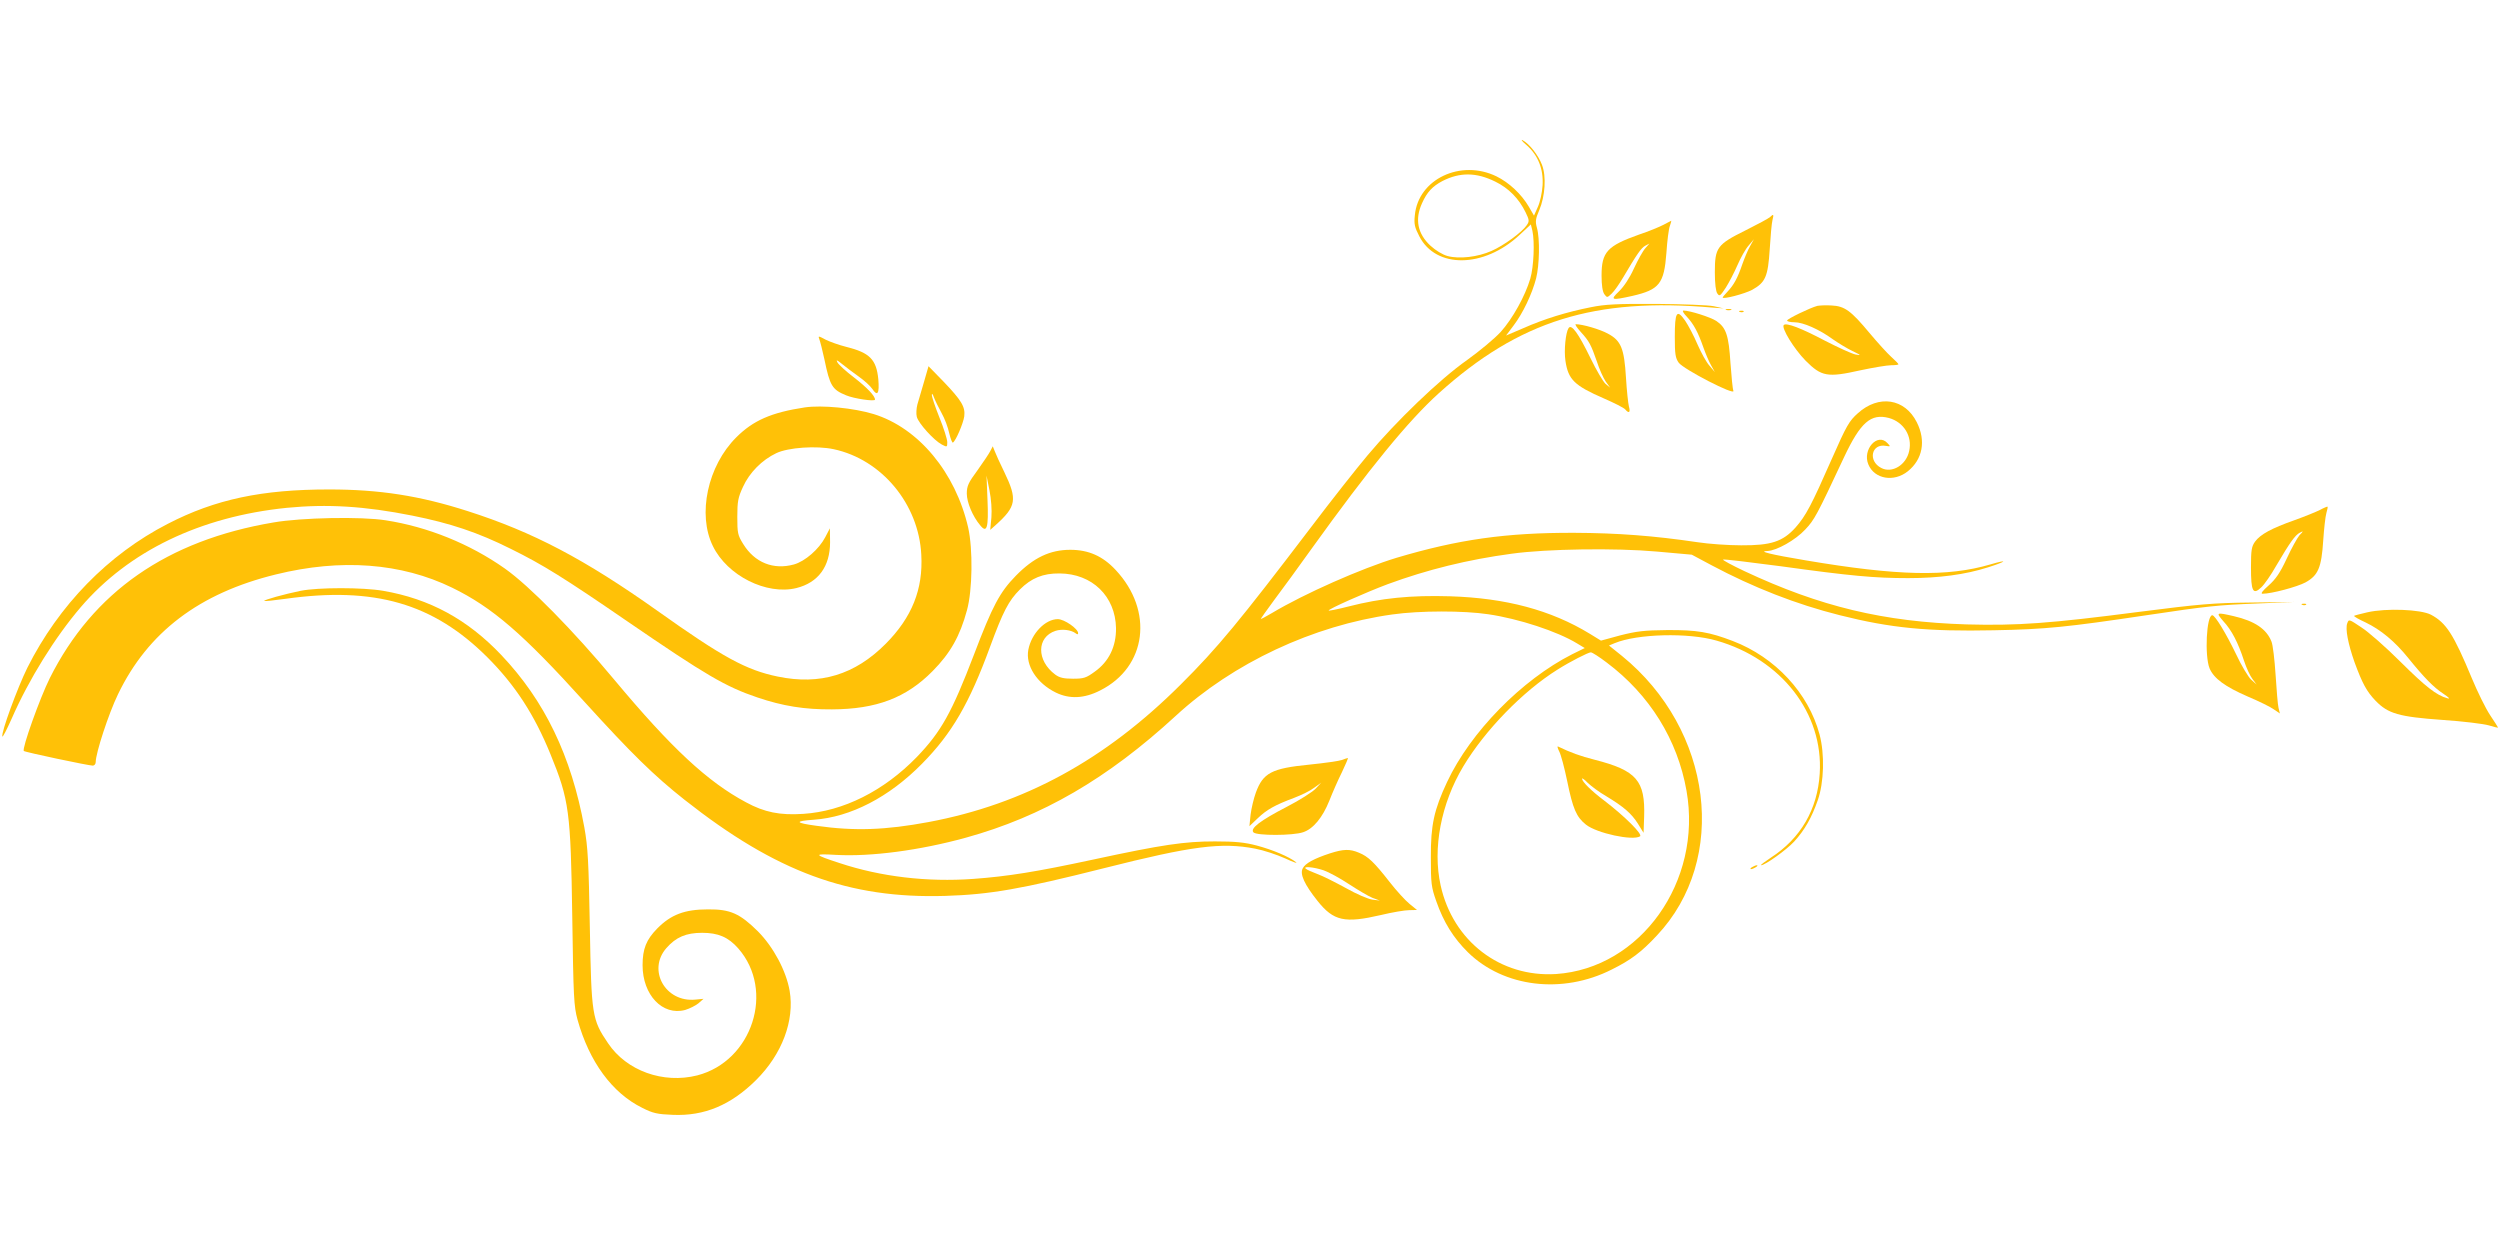 <?xml version="1.0" standalone="no"?>
<!DOCTYPE svg PUBLIC "-//W3C//DTD SVG 20010904//EN"
 "http://www.w3.org/TR/2001/REC-SVG-20010904/DTD/svg10.dtd">
<svg version="1.0" xmlns="http://www.w3.org/2000/svg"
 width="1280pt" height="640pt" viewBox="0 0 1280 640"
 preserveAspectRatio="xMidYMid meet">
<g transform="translate(0,640) scale(0.1,-0.1)"
fill="#ffc107" stroke="none">
<path d="M7816 5657 c59 -52 87 -122 82 -206 -2 -36 -13 -86 -24 -110 l-20
-45 -26 45 c-38 65 -101 124 -166 156 -183 89 -401 -14 -418 -199 -5 -45 -1
-62 23 -108 85 -166 330 -163 512 6 l59 55 8 -33 c12 -56 7 -184 -11 -245 -26
-88 -90 -204 -151 -272 -31 -34 -108 -98 -172 -144 -141 -99 -363 -313 -509
-487 -58 -69 -189 -235 -291 -370 -366 -481 -477 -616 -667 -805 -387 -386
-801 -612 -1291 -704 -220 -41 -378 -47 -574 -19 -110 15 -114 24 -13 31 187
13 385 115 554 287 153 155 242 309 348 598 67 182 95 236 153 294 58 58 118
83 203 82 167 -1 286 -117 289 -280 1 -94 -36 -171 -109 -223 -44 -32 -56 -36
-111 -36 -48 0 -69 5 -91 21 -97 72 -96 192 1 224 34 11 81 5 104 -13 8 -6 12
-6 12 1 0 23 -71 72 -104 72 -64 0 -135 -73 -151 -157 -15 -80 43 -171 141
-219 70 -34 145 -31 227 11 239 120 275 408 79 617 -66 71 -139 103 -232 103
-104 0 -188 -40 -279 -133 -82 -84 -119 -153 -214 -403 -114 -298 -168 -395
-293 -525 -169 -174 -377 -278 -581 -291 -120 -8 -199 8 -293 59 -197 105
-383 278 -675 628 -211 253 -434 480 -560 569 -180 127 -396 214 -610 247
-124 20 -432 14 -575 -11 -545 -92 -924 -356 -1145 -797 -50 -100 -144 -362
-133 -373 5 -6 332 -75 353 -75 8 0 15 8 15 18 0 46 66 248 114 347 153 318
416 518 809 614 333 82 641 59 902 -68 205 -100 363 -236 679 -586 239 -263
354 -376 511 -500 469 -370 842 -507 1335 -492 229 7 389 35 813 142 451 114
601 133 773 100 43 -8 112 -31 154 -50 41 -19 66 -28 55 -19 -34 27 -118 63
-201 85 -61 16 -109 21 -214 21 -154 0 -266 -16 -623 -93 -293 -63 -437 -86
-614 -99 -236 -17 -473 11 -684 81 -135 44 -137 49 -19 42 179 -10 429 23 665
88 391 108 725 302 1075 624 293 270 704 463 1109 519 140 20 366 20 491 1
157 -23 354 -88 454 -149 l40 -24 -65 -32 c-258 -131 -520 -398 -640 -654 -67
-143 -84 -221 -83 -386 0 -133 2 -152 28 -225 37 -106 87 -187 162 -261 183
-179 483 -216 736 -88 97 48 152 89 231 174 369 391 286 1054 -179 1432 l-66
53 29 12 c115 48 378 55 522 13 332 -95 547 -372 528 -680 -11 -184 -98 -333
-250 -431 -33 -22 -56 -39 -50 -39 20 0 129 78 169 121 54 59 90 123 121 212
32 91 36 236 9 337 -57 212 -227 395 -444 478 -120 46 -183 57 -337 56 -117
-1 -156 -6 -239 -27 l-99 -27 -57 35 c-200 122 -431 183 -715 192 -202 6 -352
-9 -520 -52 -54 -14 -100 -23 -102 -21 -6 6 190 93 302 135 204 75 411 126
635 156 181 25 532 30 743 11 l179 -16 101 -54 c214 -114 434 -200 657 -256
262 -66 450 -84 789 -77 264 5 373 16 781 77 313 47 365 52 565 60 l190 8
-220 -3 c-193 -2 -263 -8 -575 -48 -454 -59 -622 -71 -880 -64 -426 13 -751
91 -1139 273 -63 30 -112 56 -109 59 2 3 135 -13 294 -34 361 -50 483 -61 654
-61 157 0 292 18 408 55 98 31 107 43 12 15 -218 -64 -472 -59 -945 21 -179
30 -248 47 -195 48 47 2 143 56 193 110 47 50 58 70 199 371 84 178 137 224
229 200 76 -21 121 -93 104 -169 -15 -72 -88 -116 -143 -87 -70 36 -50 127 24
113 24 -4 24 -3 8 14 -51 56 -130 -33 -98 -109 31 -75 131 -92 202 -35 76 61
94 156 46 251 -61 122 -195 143 -302 46 -44 -39 -58 -63 -132 -231 -105 -239
-134 -294 -187 -354 -65 -72 -125 -92 -278 -91 -66 0 -167 7 -225 16 -222 33
-409 47 -630 48 -350 1 -594 -34 -910 -128 -178 -54 -471 -183 -638 -283 -29
-17 -55 -31 -57 -31 -2 0 29 44 69 98 40 53 126 171 191 262 296 412 496 656
652 797 412 371 797 491 1403 438 l55 -4 -50 11 c-28 6 -157 11 -295 12 -199
1 -262 -2 -335 -17 -122 -24 -239 -60 -345 -107 l-89 -38 39 52 c47 62 94 160
115 241 17 68 20 202 4 259 -9 32 -7 46 12 90 30 71 37 173 14 232 -19 50 -65
108 -99 126 -11 6 -3 -6 20 -25z m-160 -187 c68 -33 121 -87 155 -157 19 -39
20 -46 6 -66 -23 -35 -117 -104 -181 -132 -70 -31 -164 -42 -224 -26 -26 7
-62 29 -88 53 -66 61 -81 135 -43 218 25 56 53 86 104 113 90 46 174 45 271
-3z m570 -2462 c220 -165 363 -395 409 -657 82 -464 -235 -909 -668 -938 -285
-18 -528 168 -591 454 -42 189 2 419 116 609 111 185 304 384 483 496 63 40
157 88 170 88 7 0 43 -23 81 -52z"/>
<path d="M7983 2553 c9 -16 27 -85 41 -152 29 -142 47 -184 96 -223 55 -44
240 -84 277 -60 15 10 -79 103 -182 182 -69 52 -114 97 -115 113 0 5 14 -5 30
-22 17 -16 58 -47 93 -67 91 -55 130 -89 163 -141 l29 -47 3 82 c6 185 -38
237 -253 292 -75 19 -124 37 -188 68 -5 2 -2 -9 6 -25z"/>
<path d="M9063 5289 c-7 -7 -63 -37 -125 -68 -147 -73 -158 -88 -158 -216 0
-57 5 -98 13 -108 11 -16 15 -12 43 30 17 27 44 79 60 116 16 37 41 82 57 100
l27 32 -20 -36 c-11 -19 -28 -60 -39 -91 -24 -71 -44 -107 -75 -140 -14 -15
-26 -29 -26 -31 0 -11 111 18 151 39 68 38 81 67 90 208 4 67 10 133 14 149 8
30 5 33 -12 16z"/>
<path d="M8517 5249 c-21 -11 -77 -34 -125 -50 -163 -58 -192 -89 -192 -210 0
-49 5 -82 14 -95 14 -19 15 -19 38 3 13 12 38 48 57 80 72 122 94 154 115 165
l21 11 -21 -24 c-12 -13 -38 -60 -58 -103 -22 -49 -52 -94 -77 -118 -47 -45
-39 -47 69 -23 138 32 162 62 174 220 4 62 12 125 18 139 5 14 8 26 7 26 -1
-1 -19 -10 -40 -21z"/>
<path d="M9305 4834 c-38 -10 -155 -67 -155 -75 0 -5 17 -9 38 -9 44 0 126
-36 196 -87 27 -19 73 -47 100 -60 46 -22 47 -24 16 -18 -19 4 -89 36 -155 70
-123 65 -199 94 -212 81 -14 -14 52 -122 112 -183 81 -81 111 -87 280 -49 66
14 137 26 158 26 20 0 37 2 37 5 0 3 -17 20 -37 38 -20 18 -70 73 -111 122
-95 114 -127 138 -195 141 -28 2 -61 0 -72 -2z"/>
<path d="M8838 4813 c6 -2 18 -2 25 0 6 3 1 5 -13 5 -14 0 -19 -2 -12 -5z"/>
<path d="M8637 4778 c35 -38 57 -79 84 -156 11 -31 28 -72 39 -91 l20 -36 -27
32 c-16 17 -43 67 -62 110 -18 43 -47 97 -63 121 -43 62 -53 45 -53 -83 0 -88
3 -108 20 -132 25 -34 290 -171 280 -144 -4 9 -10 73 -15 142 -9 142 -22 182
-73 216 -29 19 -135 53 -168 53 -7 0 1 -15 18 -32z"/>
<path d="M8908 4803 c7 -3 16 -2 19 1 4 3 -2 6 -13 5 -11 0 -14 -3 -6 -6z"/>
<path d="M8093 4701 c44 -48 53 -66 83 -152 12 -38 33 -84 45 -102 l23 -32
-24 20 c-12 11 -47 70 -76 130 -63 129 -98 178 -113 155 -15 -23 -24 -114 -16
-167 14 -96 45 -127 197 -193 53 -23 102 -48 109 -56 19 -23 28 -16 19 15 -4
16 -11 82 -15 147 -9 150 -25 190 -93 226 -40 22 -129 48 -164 48 -6 0 6 -18
25 -39z"/>
<path d="M4195 4663 c4 -10 16 -56 26 -103 28 -136 40 -155 111 -184 40 -17
148 -33 148 -22 0 19 -40 61 -107 113 -41 31 -79 66 -85 77 -9 16 -3 14 25 -9
20 -16 58 -45 85 -64 27 -19 58 -47 68 -62 27 -41 37 -24 31 49 -10 102 -44
136 -164 166 -36 9 -84 26 -106 37 -37 20 -39 20 -32 2z"/>
<path d="M4731 4445 c-13 -44 -28 -96 -34 -116 -5 -19 -7 -48 -3 -63 8 -33 88
-121 128 -142 27 -14 28 -14 28 12 0 15 -18 72 -40 126 -22 55 -40 108 -39
117 0 9 5 3 11 -14 6 -16 24 -53 39 -80 16 -28 33 -74 39 -103 7 -29 15 -50
19 -48 15 9 53 99 58 134 6 49 -14 82 -107 179 l-76 78 -23 -80z"/>
<path d="M4120 4314 c-171 -26 -264 -67 -350 -153 -147 -146 -200 -395 -120
-557 74 -152 275 -252 427 -215 113 28 173 111 173 235 l-1 71 -24 -46 c-32
-61 -103 -123 -160 -139 -105 -29 -201 9 -260 105 -28 45 -30 56 -30 139 0 79
4 99 29 153 33 73 97 138 171 173 61 29 206 39 294 20 246 -53 435 -281 448
-540 10 -177 -48 -321 -182 -456 -158 -159 -336 -213 -553 -168 -161 33 -282
99 -615 336 -375 266 -638 404 -972 511 -246 79 -452 111 -710 111 -344 0
-582 -50 -826 -176 -304 -156 -558 -416 -719 -737 -50 -101 -135 -332 -128
-352 2 -5 23 36 48 92 88 201 222 417 354 571 245 286 611 463 1055 508 206
20 397 9 642 -40 195 -39 336 -86 504 -170 166 -82 272 -148 601 -374 397
-272 499 -332 662 -387 130 -44 241 -62 382 -61 227 1 380 59 515 196 91 92
140 179 176 312 28 102 31 311 6 423 -65 282 -254 510 -484 581 -102 31 -264
47 -353 34z"/>
<path d="M5070 4090 c-7 -14 -37 -58 -66 -99 -46 -62 -54 -80 -54 -118 0 -45
30 -117 69 -163 34 -42 43 -13 37 130 l-5 125 15 -75 c9 -45 13 -101 10 -139
l-6 -64 27 24 c107 96 113 131 45 272 -22 45 -44 93 -49 107 l-10 25 -13 -25z"/>
<path d="M11878 3789 c-20 -10 -79 -34 -132 -53 -116 -41 -173 -72 -200 -109
-18 -25 -21 -43 -21 -132 0 -124 10 -143 53 -102 16 15 50 64 76 110 70 119
97 157 120 169 21 11 21 10 -1 -13 -11 -13 -41 -67 -65 -119 -34 -73 -56 -105
-93 -138 -31 -27 -42 -42 -31 -42 46 0 177 35 220 58 65 36 82 75 91 216 4 59
11 122 16 139 5 17 8 32 6 33 -1 1 -19 -6 -39 -17z"/>
<path d="M1539 3375 c-83 -17 -191 -47 -186 -52 2 -2 51 3 108 11 456 64 757
-23 1034 -299 143 -143 241 -294 324 -498 95 -233 103 -290 111 -832 6 -413 8
-456 27 -526 60 -215 177 -375 331 -451 55 -28 78 -33 157 -36 161 -7 297 50
426 178 133 132 198 305 172 457 -18 103 -83 224 -162 304 -93 92 -142 114
-256 113 -120 0 -190 -27 -260 -98 -56 -57 -75 -104 -75 -188 0 -152 102 -260
218 -229 23 7 53 22 68 34 l26 23 -42 -4 c-153 -15 -247 151 -148 264 49 56
101 78 183 78 82 0 134 -22 185 -80 189 -216 72 -577 -210 -650 -174 -44 -362
23 -457 165 -82 121 -85 142 -93 591 -6 339 -10 412 -28 513 -67 367 -203 649
-426 884 -173 182 -366 287 -604 328 -104 18 -332 18 -423 0z"/>
<path d="M11788 3303 c7 -3 16 -2 19 1 4 3 -2 6 -13 5 -11 0 -14 -3 -6 -6z"/>
<path d="M12121 3265 c-35 -8 -65 -16 -68 -18 -2 -3 24 -18 59 -34 77 -37 150
-97 219 -183 80 -99 130 -150 179 -182 30 -20 37 -28 20 -23 -55 15 -111 59
-240 187 -74 74 -164 153 -200 176 -63 42 -64 43 -72 21 -11 -28 4 -105 37
-199 40 -109 62 -150 108 -198 64 -66 119 -82 342 -98 105 -7 211 -20 238 -28
26 -8 47 -13 47 -11 0 1 -18 30 -41 64 -22 33 -64 118 -93 188 -94 226 -131
284 -210 326 -53 27 -228 34 -325 12z"/>
<path d="M11383 3220 c43 -46 76 -110 106 -202 12 -37 32 -80 44 -95 l21 -28
-28 25 c-15 14 -50 72 -77 130 -51 106 -108 200 -122 200 -30 0 -40 -208 -14
-272 22 -52 80 -94 195 -144 57 -24 118 -54 134 -66 l31 -21 -7 29 c-4 16 -10
92 -15 169 -5 77 -14 154 -21 170 -25 64 -85 105 -192 130 -91 21 -94 20 -55
-25z"/>
<path d="M6871 2509 c-13 -5 -89 -16 -168 -24 -192 -19 -236 -42 -273 -143
-11 -30 -23 -81 -27 -113 l-6 -59 42 40 c47 45 88 68 187 105 37 14 84 37 103
52 l36 26 -29 -31 c-16 -17 -82 -59 -146 -92 -139 -72 -191 -112 -172 -132 17
-17 202 -17 254 1 52 17 100 76 134 161 16 41 45 107 65 147 19 40 33 73 30
72 -3 0 -17 -5 -30 -10z"/>
<path d="M6810 2031 c-82 -27 -127 -51 -140 -77 -16 -29 9 -83 76 -167 82
-103 139 -115 324 -72 58 14 123 25 145 25 l40 1 -38 31 c-21 17 -67 67 -102
112 -79 101 -110 131 -157 150 -47 20 -79 19 -148 -3z m-33 -87 c26 -9 85 -41
130 -71 46 -30 100 -62 120 -70 l38 -14 -39 5 c-22 3 -82 29 -135 59 -53 29
-118 62 -146 72 -27 10 -54 22 -59 27 -17 14 40 9 91 -8z"/>
<path d="M8970 1960 c-8 -5 -10 -10 -5 -10 6 0 17 5 25 10 8 5 11 10 5 10 -5
0 -17 -5 -25 -10z"/>
</g>
</svg>
